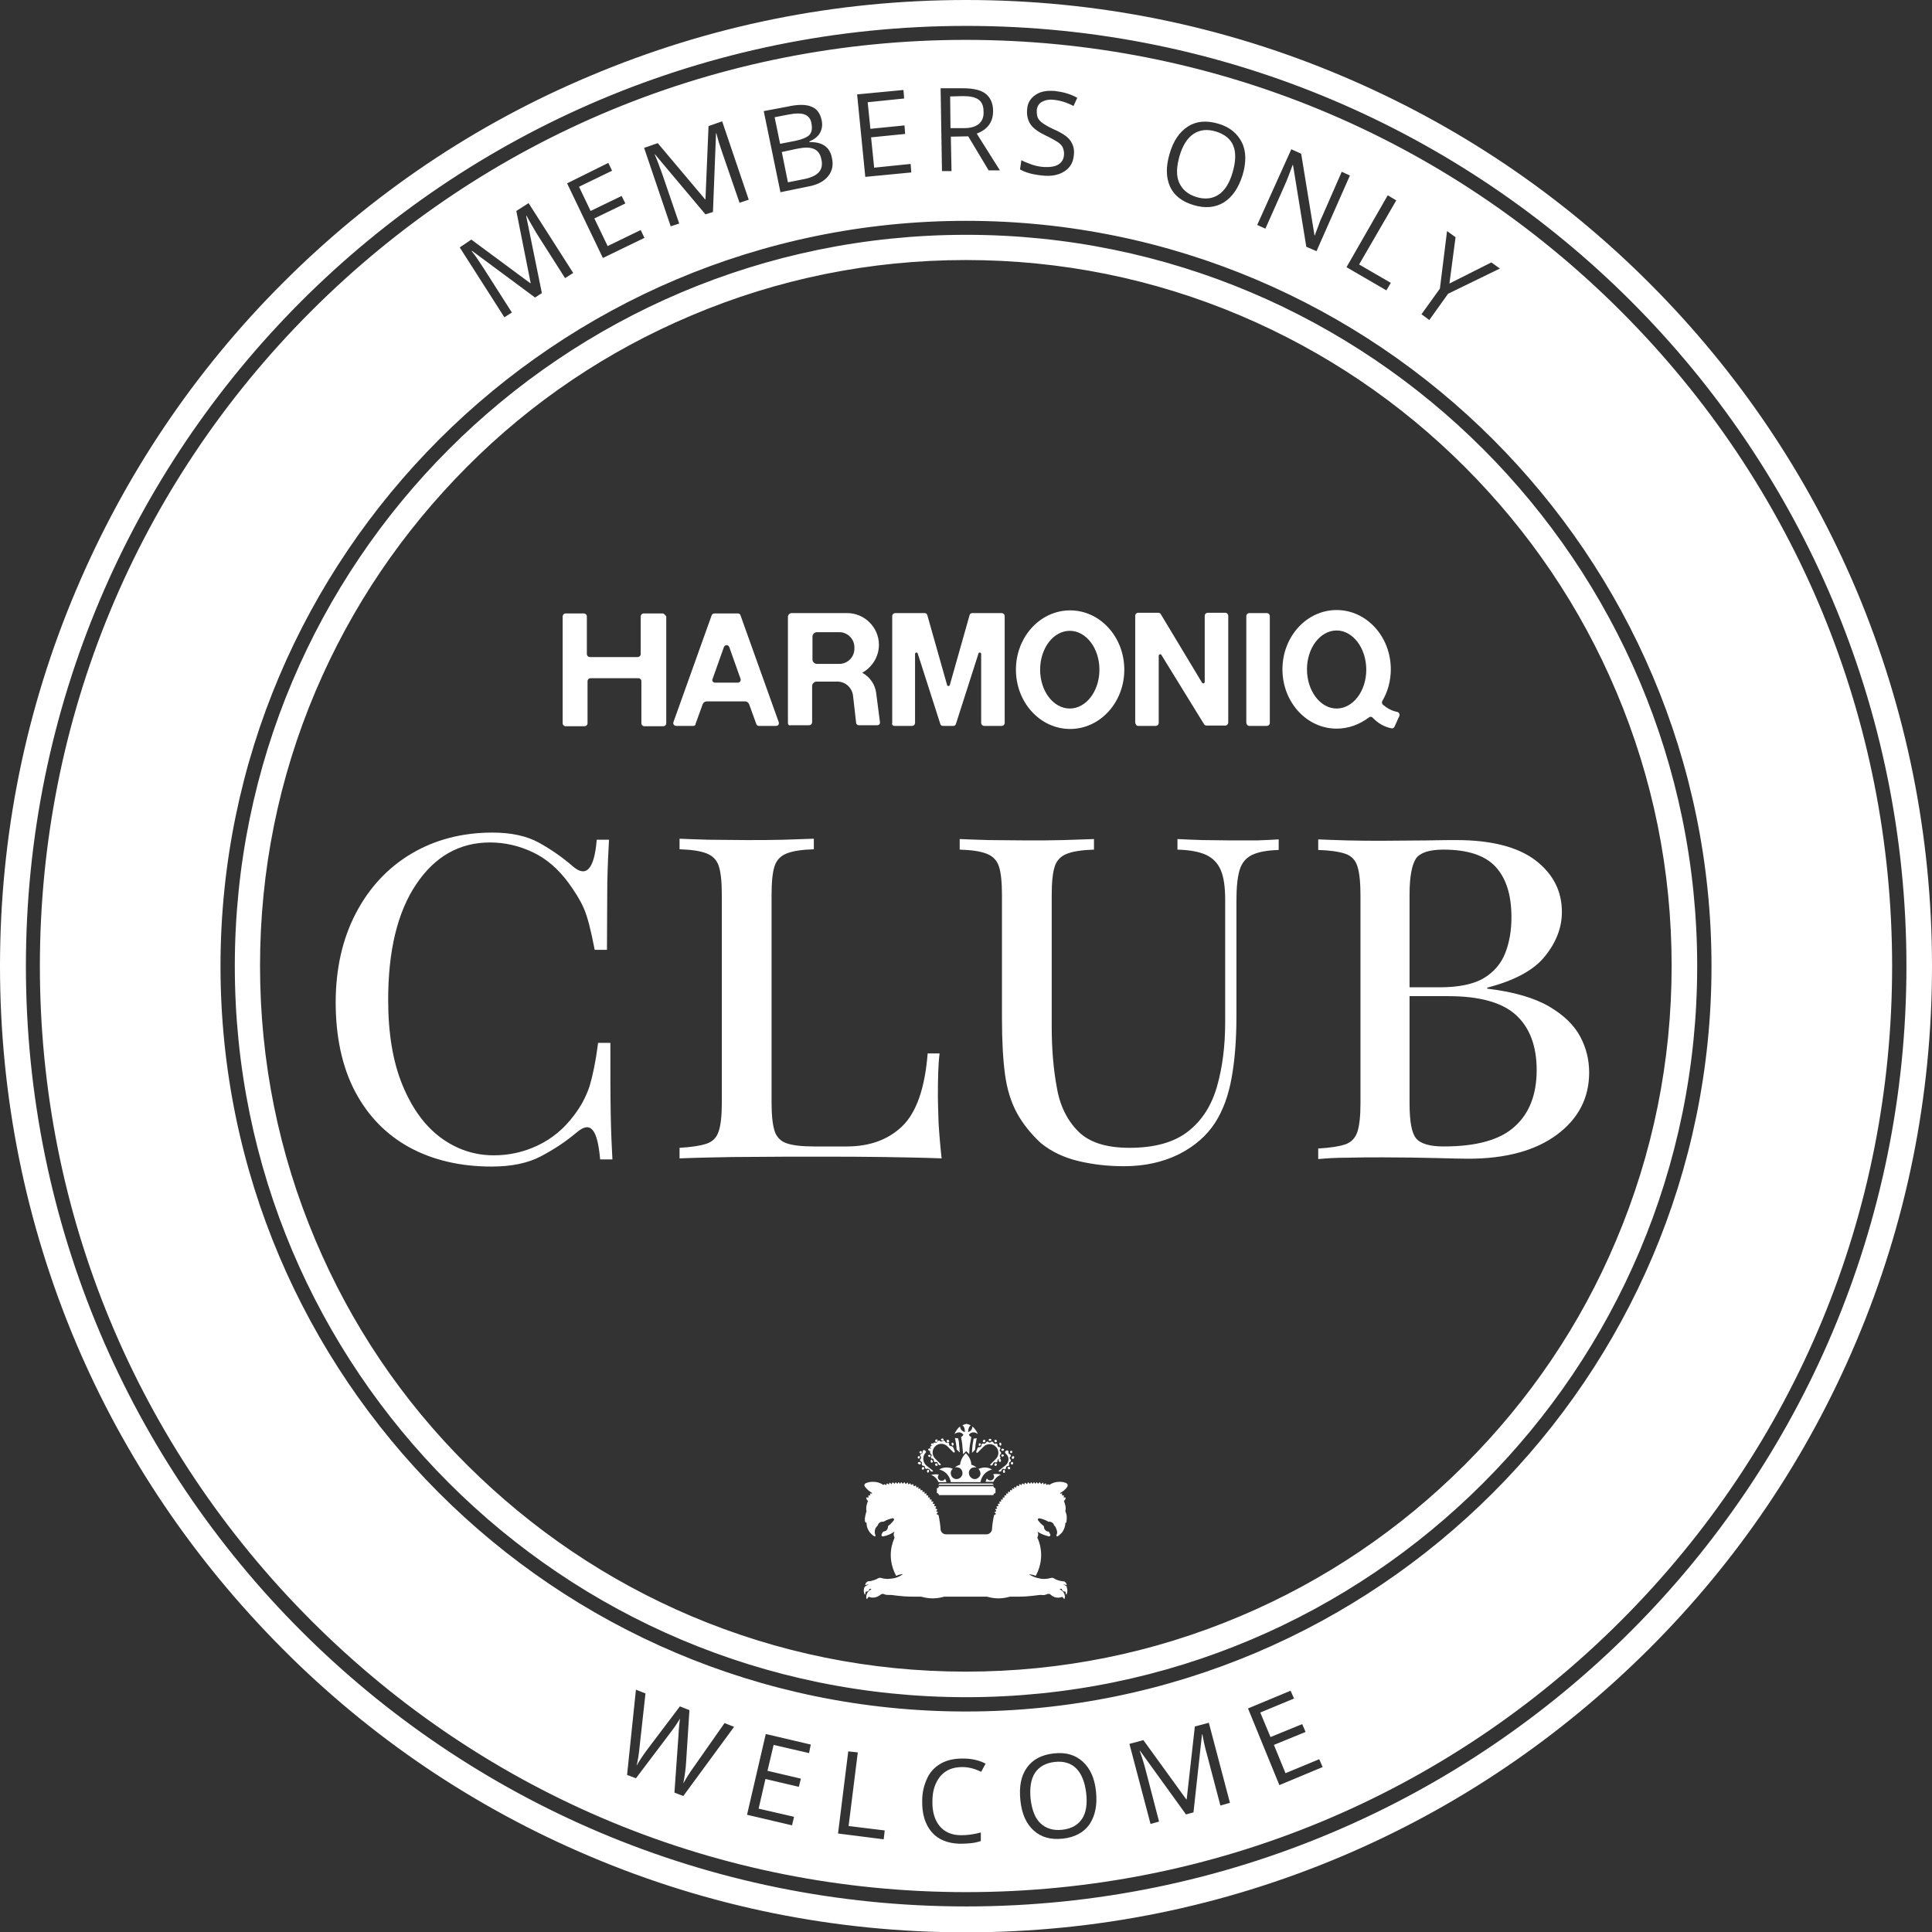 <?xml version="1.0" encoding="utf-8"?>
<!-- Generator: Adobe Illustrator 27.3.1, SVG Export Plug-In . SVG Version: 6.00 Build 0)  -->
<svg version="1.1" id="Layer_1" xmlns="http://www.w3.org/2000/svg" xmlns:xlink="http://www.w3.org/1999/xlink" x="0px" y="0px"
	 viewBox="0 0 566.9 566.9" style="enable-background:new 0 0 566.9 566.9;" xml:space="preserve">
<rect x="0" y="0" width="566.9" height="566.9" fill="#333333" stroke="none"/>
<style type="text/css">
	.st0{fill:#FFFFFF;}
</style>
<path class="st0" d="M233.5,41.3l-4.6,0.9l-1.6-7.8l4.1-0.8c2.1-0.4,3.7-0.4,4.7,0c1.1,0.4,1.8,1.3,2,2.6c0.3,1.5,0.1,2.6-0.6,3.4
	C236.8,40.3,235.4,40.9,233.5,41.3L233.5,41.3z M315.8,518.9c-1.5-1.5-3.6-2.2-6.3-1.9c-2.7,0.3-4.6,1.4-5.8,3.2
	c-1.2,1.8-1.6,4.4-1.3,7.6c0.4,3.3,1.3,5.7,2.9,7.2s3.7,2.2,6.4,1.9c2.7-0.3,4.6-1.4,5.8-3.2s1.6-4.4,1.2-7.7
	C318.3,522.8,317.3,520.4,315.8,518.9L315.8,518.9z M351,57.8c2.6,0.8,4.8,0.5,6.6-0.7c1.8-1.2,3.2-3.4,4.1-6.6
	c0.9-3.1,1-5.7,0.2-7.7s-2.5-3.4-5.1-4.2c-2.6-0.8-4.8-0.5-6.6,0.7s-3.2,3.4-4.1,6.5c-0.9,3.2-1,5.8-0.1,7.8S348.5,57,351,57.8
	L351,57.8z M282.9,37.6c2,0,3.5-0.5,4.4-1.3c0.9-0.8,1.4-2,1.3-3.6c0-1.6-0.5-2.8-1.5-3.5c-1-0.7-2.5-1-4.6-1l-3.7,0.1l0.1,9.3
	L282.9,37.6L282.9,37.6z M555.2,283.5c0,72.6-28.3,140.8-79.6,192.1S356,555.2,283.5,555.2s-140.8-28.3-192.1-79.6
	S11.7,356,11.7,283.5S40,142.6,91.3,91.3s119.6-79.6,192.1-79.6S424.3,40,475.6,91.3S555.2,210.9,555.2,283.5L555.2,283.5z
	 M417.1,92.2l2.3,1.7l5.5-7.7l15.2-7.4l-2.5-1.8l-12.3,6.2l1.8-13.6l-2.5-1.8l-2.1,16.9L417.1,92.2L417.1,92.2z M407.2,57.3
	l-12.1,21.1l11.7,6.8l1.3-2.2l-9.3-5.4l10.9-18.8L407.2,57.3L407.2,57.3z M368.9,66l2.4,1.1l5.6-12.6c0.8-1.8,1.6-3.9,2.4-6.1l0.1,0
	l3.9,24l3,1.3l9.8-22.2l-2.4-1.1l-5.6,12.8c-0.3,0.6-0.8,1.7-1.3,3.2c-0.6,1.5-0.9,2.4-1,2.7l-0.1-0.1l-3.9-23.9l-2.9-1.3L368.9,66
	L368.9,66z M343.3,54.7c1.2,2.7,3.6,4.5,7,5.5c3.4,1,6.3,0.7,8.8-0.8c2.5-1.6,4.3-4.2,5.5-8c1.1-3.7,1.1-7-0.2-9.6s-3.5-4.5-6.9-5.5
	c-3.4-1-6.4-0.8-8.9,0.8s-4.3,4.2-5.4,8C342.1,48.8,342.1,52,343.3,54.7z M299.3,49.7c1.5,0.9,3.6,1.5,6.5,1.8
	c2.6,0.3,4.8-0.1,6.5-1.2s2.6-2.6,2.8-4.8c0.2-1.7-0.2-3-1-4.2s-2.5-2.3-5-3.4c-1.5-0.7-2.5-1.3-3.2-1.8s-1.2-1.1-1.4-1.6
	s-0.3-1.3-0.3-2.1c0.1-1.1,0.6-2,1.5-2.5s2.1-0.8,3.6-0.6c1.9,0.2,3.8,0.8,5.7,1.8l1.1-2.4c-1.9-1.1-4.1-1.7-6.5-2
	c-2.3-0.2-4.2,0.1-5.7,1.1c-1.5,1-2.4,2.4-2.5,4.2c-0.2,1.8,0.2,3.3,1,4.5s2.4,2.3,4.5,3.3c1.5,0.7,2.7,1.4,3.5,1.9
	c0.7,0.5,1.3,1.1,1.5,1.7s0.4,1.3,0.3,2.1c-0.1,1.3-0.7,2.2-1.7,2.8s-2.5,0.8-4.3,0.7c-1.1-0.1-2.3-0.3-3.4-0.7s-2.2-0.8-3.1-1.3
	L299.3,49.7L299.3,49.7z M276,25.9l0.4,24.3l2.8,0l-0.2-10.1l5.1-0.1l6,10l3.3,0l-6.8-10.8c3.2-1.2,4.8-3.4,4.8-6.6
	c0-2.3-0.8-4-2.2-5.1s-3.7-1.6-6.6-1.6L276,25.9L276,25.9z M251.5,27.7l2.4,24.2l13.5-1.3l-0.2-2.5l-10.7,1.1l-0.9-8.9l10-1
	l-0.2-2.5l-10,1l-0.8-7.8l10.7-1.1l-0.2-2.5L251.5,27.7L251.5,27.7z M224.1,32.6l4.9,23.8l8.3-1.7c2.6-0.5,4.5-1.5,5.7-3
	c1.2-1.5,1.6-3.3,1.1-5.4c-0.6-3.2-2.9-4.7-6.6-4.6l0-0.2c1.4-0.6,2.5-1.4,3.1-2.5s0.8-2.3,0.5-3.7c-0.4-2-1.4-3.4-3-4
	c-1.6-0.7-4-0.7-7.1,0L224.1,32.6L224.1,32.6z M189,43.4l7.8,23l2.5-0.8l-5-14.6c-0.8-2.2-1.5-4.1-2.2-5.7l0.1,0L207,62.9l2.2-0.7
	l0.9-23.1l0.1,0c0.5,2,1.1,3.9,1.7,5.6l5.1,14.8l2.7-0.9l-7.8-23l-4,1.4l-0.9,21.5l-0.1,0L193,42L189,43.4z M166.4,53.8l10.5,21.9
	l12.2-5.9l-1.1-2.3l-9.7,4.7l-3.9-8.1l9.1-4.4l-1.1-2.2l-9.1,4.4l-3.4-7.1l9.7-4.7l-1.1-2.3L166.4,53.8L166.4,53.8z M134.9,72.6
	L148,93.1l2.2-1.4l-8.3-13c-1.3-2-2.4-3.7-3.5-5l0.1-0.1L157,87.3L159,86l-4.6-22.6l0.1-0.1c1,1.9,2,3.5,2.9,5.1l8.4,13.2l2.4-1.5
	l-13.1-20.5l-3.6,2.3l4.2,21.1l-0.1,0.1l-17.3-12.8L134.9,72.6L134.9,72.6z M215.4,506.7l-2.8-1.1l-8.9,12.7c-1.4,1.9-2.4,3.6-3.2,5
	c0.4-2.2,0.7-4.1,0.8-5.9l1-15.6l-2.8-1.1l-9.3,12.3c-1.2,1.6-2.4,3.3-3.4,5.1c0.4-1.7,0.7-3.6,0.9-5.8l1.7-15.4l-2.8-1.1l-2.6,25
	l2.6,1l10.2-13.5c1.1-1.4,2-2.8,2.8-4.1c-0.1,0.2-0.2,0.9-0.3,2s-0.2,2.1-0.2,2.8l-1.2,17l2.6,1L215.4,506.7L215.4,506.7z
	 M237.9,511.9l-13.2-3.1l-5.5,23.7l13.2,3.1l0.6-2.5l-10.4-2.4l2-8.7l9.8,2.3l0.6-2.4l-9.8-2.3l1.8-7.6l10.4,2.4L237.9,511.9
	L237.9,511.9z M259.6,537.1l-10.6-1.3l2.7-21.6l-2.8-0.3l-3,24.1l13.4,1.7L259.6,537.1L259.6,537.1z M289.2,517.5
	c-1.9-1-4.1-1.5-6.7-1.5c-2.4,0-4.5,0.4-6.3,1.4s-3.2,2.4-4.1,4.3s-1.5,4.1-1.5,6.6c-0.1,4,0.9,7.1,2.8,9.3s4.7,3.3,8.2,3.4
	c2.5,0,4.6-0.2,6.2-0.8l0-2.5c-2.2,0.6-4.1,0.8-5.8,0.8c-2.8,0-4.9-1-6.3-2.7s-2.2-4.2-2.1-7.4c0-3.1,0.9-5.5,2.4-7.3
	c1.6-1.8,3.7-2.6,6.4-2.6c1.8,0,3.7,0.5,5.5,1.4L289.2,517.5L289.2,517.5z M321.6,525.7c-0.4-3.9-1.7-6.8-3.9-8.8
	c-2.2-2-5-2.8-8.5-2.4c-3.6,0.4-6.2,1.8-7.9,4.2c-1.7,2.4-2.3,5.5-1.9,9.5c0.4,4,1.7,6.9,3.9,8.9s5,2.8,8.6,2.4
	c3.5-0.4,6.1-1.8,7.8-4.2C321.4,532.7,322,529.6,321.6,525.7L321.6,525.7z M360.9,529l-6.2-23.5l-4.1,1.1l-2.4,21.4l-0.1,0
	l-12.6-17.4l-4.1,1.1l6.2,23.5l2.5-0.7l-3.9-15c-0.6-2.3-1.2-4.2-1.8-5.8l0.1,0l13.5,18.7l2.2-0.6l2.5-22.9l0.1,0
	c0.4,2.1,0.8,4,1.3,5.7l4,15.2L360.9,529L360.9,529z M388.1,518.5l-1-2.3l-9.9,4.1l-3.4-8.3l9.3-3.8l-1-2.3l-9.3,3.8l-3-7.2l9.9-4.1
	l-1-2.3l-12.5,5.2l9.2,22.5L388.1,518.5L388.1,518.5z M502.2,283.5c0-120.6-98.1-218.7-218.7-218.7S64.7,162.9,64.7,283.5
	s98.1,218.7,218.7,218.7S502.2,404.1,502.2,283.5L502.2,283.5z M566.9,283.5c0,38.3-7.5,75.4-22.3,110.3
	c-14.3,33.8-34.7,64.1-60.8,90.1s-56.3,46.5-90.1,60.8c-35,14.8-72.1,22.3-110.3,22.3s-75.4-7.5-110.3-22.3
	c-33.8-14.3-64.1-34.7-90.1-60.8s-46.5-56.3-60.8-90.1C7.5,358.9,0,321.7,0,283.5s7.5-75.4,22.3-110.3C36.6,139.4,57,109,83,83
	s56.3-46.5,90.1-60.7C208.1,7.5,245.2,0,283.5,0s75.4,7.5,110.3,22.3C427.6,36.6,457.9,57,483.9,83s46.5,56.3,60.8,90.1
	C559.4,208.1,566.9,245.2,566.9,283.5L566.9,283.5z M559.4,283.5c0-152.4-123.5-275.9-275.9-275.9S7.6,131.1,7.6,283.5
	s123.5,275.9,275.9,275.9S559.4,435.8,559.4,283.5L559.4,283.5z M234.1,43.6l-4.7,1l1.8,8.9l5-1c1.9-0.4,3.3-1.1,4.1-2
	s1.1-2.2,0.7-3.8c-0.3-1.5-1-2.5-2.2-3S236.2,43.2,234.1,43.6L234.1,43.6z M498,283.5C498,402,402,498,283.5,498
	S68.9,402,68.9,283.5S165,68.9,283.5,68.9S498,165,498,283.5z M474.2,364c10.8-25.5,16.3-52.6,16.3-80.6s-5.5-55.1-16.3-80.6
	c-10.4-24.6-25.4-46.8-44.4-65.8s-41.1-33.9-65.8-44.4c-25.5-10.8-52.6-16.3-80.6-16.3s-55.1,5.5-80.6,16.3
	c-24.6,10.4-46.8,25.3-65.8,44.4s-33.9,41.1-44.4,65.8c-10.8,25.5-16.3,52.6-16.3,80.6s5.5,55.1,16.3,80.6
	c10.4,24.6,25.3,46.8,44.4,65.8s41.1,33.9,65.8,44.4c25.5,10.8,52.6,16.3,80.6,16.3s55.1-5.5,80.6-16.3
	c24.6-10.4,46.8-25.4,65.8-44.4S463.8,388.7,474.2,364L474.2,364z M286.9,424.8l-0.4,1c-0.1,0.2,0,0.4,0.1,0.5c0,0,0.1,0,0.2,0
	l1.8-1.8c1-1,2.6-1,3.6,0s1,2.6,0,3.6l-1.6,1.6c-0.1,0.1,0,0.3,0.1,0.3h0.2c0.2,0,0.3-0.1,0.4-0.3l0.2-0.4c0.1-0.2,0.3-0.3,0.5-0.2
	l0.1,0c0.3,0.1,0.6-0.1,0.6-0.4v-0.1c0-0.2,0.1-0.4,0.4-0.5l0.1,0c0.3,0,0.5-0.4,0.3-0.6l-0.1-0.1c-0.1-0.2,0-0.4,0.1-0.6l0.1-0.1
	c0.2-0.2,0.2-0.5,0-0.7l-0.1-0.1c-0.2-0.1-0.2-0.4-0.1-0.6l0.1-0.1c0.1-0.3,0-0.6-0.3-0.6l-0.1,0c-0.2,0-0.4-0.2-0.4-0.5v-0.1
	c0-0.3-0.3-0.5-0.5-0.4l-0.1,0c-0.2,0.1-0.4,0-0.5-0.2l-0.1-0.1c-0.1-0.3-0.5-0.4-0.7-0.2l-0.1,0.1c-0.2,0.1-0.4,0.1-0.6,0l-0.1-0.1
	c-0.2-0.2-0.6-0.1-0.7,0.2l-0.1,0.1c-0.1,0.2-0.3,0.3-0.5,0.2l-0.1,0c-0.3-0.1-0.6,0.1-0.6,0.4v0.1c0,0.2-0.1,0.4-0.4,0.5l-0.5,0.1
	C287.1,424.6,286.9,424.7,286.9,424.8L286.9,424.8z M281.7,418.6c-0.2,0.1-0.4,0.3-0.5,0.4c-0.2,0.2-0.4,0.5-0.6,0.8
	c-0.2,0.3-0.4,0.6-0.5,1c0.2-0.2,0.4-0.3,0.7-0.4c0.2-0.1,0.4-0.1,0.5-0.1c0.1,0,0.2,0,0.3,0c0.5,0.1,0.8,0.3,1.1,0.7
	c-0.2,0.3-0.4,0.5-0.7,0.7c0.1,0.6,0.2,1.1,0.3,1.7c0.1,0.8,0.2,2.5,0.3,3.3c0.3-0.3,0.6-0.6,0.9-0.9c0.3,0.3,0.6,0.6,0.9,0.9
	c0-0.8,0.1-2.5,0.3-3.3c0.1-0.6,0.2-1.1,0.3-1.7c-0.3-0.2-0.6-0.4-0.7-0.7c0.3-0.4,0.6-0.6,1.1-0.7c0.1,0,0.2,0,0.3,0
	c0.2,0,0.4,0,0.5,0.1c0.3,0.1,0.5,0.2,0.7,0.4c-0.1-0.4-0.3-0.7-0.5-1c-0.2-0.3-0.4-0.5-0.6-0.8c-0.2-0.2-0.3-0.3-0.5-0.4
	c0,0.8-0.5,1.4-1.2,1.6c0-0.1,0-0.2,0-0.4c0-0.6,0.3-1.2,0.7-1.6c-0.4-0.2-0.8-0.3-1.2-0.4c-0.4,0.1-0.8,0.2-1.2,0.4
	c0.5,0.4,0.7,1,0.7,1.6c0,0.1,0,0.2,0,0.4C282.3,420,281.8,419.4,281.7,418.6L281.7,418.6z M287.4,424.2c0.1,0,0.1,0,0.2,0l0.2-0.2
	c0-0.1,0-0.1,0-0.2l-0.1-0.2c0-0.1-0.1-0.1-0.2-0.1l-0.2,0.1c-0.1,0-0.1,0.1-0.1,0.2v0.3c0,0.1,0,0.1,0.1,0.2L287.4,424.2
	L287.4,424.2z M293.5,424.2l0.2-0.1c0.1,0,0.1-0.1,0.1-0.2v-0.3c0-0.1-0.1-0.1-0.1-0.2l-0.2-0.1c-0.1,0-0.1,0-0.2,0.1l-0.1,0.2
	c0,0.1,0,0.1,0,0.2l0.2,0.2C293.3,424.2,293.4,424.2,293.5,424.2L293.5,424.2z M292.1,423.2c0.1,0,0.1,0,0.2,0l0.2-0.2
	c0,0,0.1-0.1,0-0.2l-0.1-0.2c0-0.1-0.1-0.1-0.2-0.1l-0.3,0c-0.1,0-0.1,0.1-0.1,0.1l0,0.3c0,0.1,0,0.1,0.1,0.2L292.1,423.2
	L292.1,423.2z M272.4,427.3l0.2,0.2c0.1,0,0.1,0.1,0.2,0l0.2-0.1c0.1,0,0.1-0.1,0.1-0.2l-0.1-0.2c0-0.1-0.1-0.1-0.1-0.1l-0.3,0
	c-0.1,0-0.1,0-0.2,0.1l-0.1,0.2C272.3,427.2,272.3,427.3,272.4,427.3L272.4,427.3z M290.3,422.8h0.3c0.1,0,0.1,0,0.2-0.1l0.1-0.2
	c0-0.1,0-0.1-0.1-0.2l-0.2-0.1c-0.1,0-0.1,0-0.2,0l-0.2,0.1c-0.1,0-0.1,0.1-0.1,0.2l0.1,0.2C290.2,422.7,290.2,422.8,290.3,422.8z
	 M288.8,423.2l0.2-0.1c0.1,0,0.1-0.1,0.1-0.2l0-0.3c0-0.1-0.1-0.1-0.1-0.1l-0.3,0c-0.1,0-0.1,0-0.2,0.1l-0.1,0.2c0,0.1,0,0.1,0,0.2
	l0.2,0.2C288.7,423.2,288.7,423.2,288.8,423.2L288.8,423.2z M293.7,432.7c-0.4-0.1-0.8-0.2-1.2-0.2c-0.4,0-0.8,0-1.1,0.1
	c0.2,0.2,0.3,0.4,0.3,0.7c0,0.6-0.5,1.1-1.1,1.1c-0.4,0-0.8-0.2-1-0.6c-0.2,0.3-0.3,0.7-0.4,1h2.3
	C291.9,433.9,292.7,433.1,293.7,432.7L293.7,432.7z M293.4,429l0.2-0.1c0.1,0,0.1-0.1,0.1-0.2v-0.3c0-0.1,0-0.1-0.1-0.2l-0.2-0.1
	c-0.1,0-0.1,0-0.2,0l-0.2,0.2c0,0.1,0,0.1,0,0.2l0.1,0.2C293.3,429,293.4,429.1,293.4,429L293.4,429z M294.3,425.1
	c-0.1,0-0.1-0.1-0.2,0l-0.2,0.1c-0.1,0-0.1,0.1-0.1,0.2l0.1,0.2c0,0.1,0.1,0.1,0.1,0.1l0.3,0c0.1,0,0.1,0,0.2-0.1l0.1-0.2
	c0-0.1,0-0.1,0-0.2L294.3,425.1L294.3,425.1z M294.5,426.9c0-0.1-0.1-0.1-0.2-0.1l-0.3,0c-0.1,0-0.1,0.1-0.1,0.1l-0.1,0.2
	c0,0.1,0,0.1,0.1,0.2l0.2,0.1c0.1,0,0.1,0,0.2,0l0.2-0.2c0.1,0,0.1-0.1,0-0.2L294.5,426.9L294.5,426.9z M313,465.5
	c-0.4-0.3-0.7-0.5-1.1-0.6c0.4,0,0.7,0.1,1,0.2c0.1,0,0.1,0,0.1-0.1c-0.1-0.4-0.3-0.7-0.6-0.9c-0.1-0.1-0.2-0.1-0.4-0.1
	c-0.2,0-0.5-0.1-0.7-0.1c-0.7-0.1-1.5-0.4-2.1-0.8c-0.2-0.1-0.5-0.2-0.8-0.1c-0.7,0.2-1.4,0.3-2.1,0.3c-0.3,0-0.7,0-1-0.1
	c-1.3-0.2-2.4-0.6-3.4-1.3l0,0c0.7,0.1,1.4,0.2,2,0.5c1-1.8,1.6-3.9,1.6-6.1c0-1.8-0.4-3.6-1.1-5.1c0,0,0-0.1,0-0.1
	c0.2-0.4,0.3-0.8,0.2-1.2c0-0.2-0.1-0.3-0.2-0.5c1,0.7,2.1,1.1,3.3,1.4c0.3,0.1,0.6-0.2,0.5-0.5c-0.1-0.3-0.3-0.6-0.5-0.9
	c0,0,0,0-0.1,0c-0.5,0-0.8-0.3-1.1-0.7c-0.1-0.2-0.2-0.5-0.2-0.8c0,0,0-0.1,0-0.1c-0.2-0.1-0.4-0.3-0.5-0.4
	c-0.5-0.4-0.9-0.9-1.2-1.3c-0.2-0.3,0-0.6,0.4-0.6c0.9,0.2,1.8,0.5,2.6,1c0,0,0,0,0.1,0c0,0,0.1,0,0.2,0c0.7,0,1.3,0.5,1.4,1.1
	c0,0,0,0,0,0c0,0,0.1,0.1,0.1,0.1c0.1,0.1,0.1,0.1,0.2,0.2c0.3,0.5,0.5,1,0.6,1.6c0,0,0,0,0,0c0,0.4-0.1,0.7-0.2,1
	c-0.1,0.2,0.1,0.4,0.3,0.3c0.4-0.2,0.7-0.5,1-0.8c0.1-0.1,0.2-0.2,0.3-0.3c0.6-0.8,1-1.8,1-2.8c0,0,0-0.1,0.1-0.1
	c0.1,0,0.2,0,0.2-0.1c0,0,0,0,0-0.1c0-0.3,0.1-0.5,0.1-0.8c0-0.1,0-0.2,0-0.4c0-0.2,0-0.3,0-0.5c0-0.3-0.1-0.6-0.2-0.9
	c-0.1-0.2-0.1-0.4-0.2-0.6c0,0,0,0,0,0c0-0.2,0.1-0.5,0.1-0.7c0-0.8-0.2-1.5-0.5-2.2c0,0,0-0.1,0-0.1c0.3-0.2,0.5-0.6,0.5-1
	c0,0,0,0,0,0h0l-0.5,0c-0.1,0-0.1-0.1-0.1-0.1l0.1-0.4c0-0.1,0-0.1-0.1-0.1l-0.4,0c-0.1,0-0.1,0-0.1-0.1l0.1-0.4
	c0-0.1,0-0.1-0.1-0.1l-0.5,0.1l0,0l0-0.2c0,0,0-0.1,0.1-0.1c0.8-0.4,1.5-1,2-1.8c0.2-0.4,0.1-0.8-0.3-1c-0.6-0.3-1.3-0.4-2-0.4
	c-1.1,0-2.1,0.3-3,0.9c-0.1,0-0.1,0-0.2-0.1s-0.1-0.1-0.2-0.1l-0.3,0.2c-0.1,0-0.1,0-0.2,0l-0.1-0.4c0-0.1-0.1-0.1-0.2,0l-0.3,0.2
	c0,0-0.1,0-0.2,0l-0.1-0.4c0-0.1-0.1-0.1-0.2,0l-0.3,0.3c0,0-0.1,0-0.2,0l-0.2-0.4c0-0.1-0.1-0.1-0.2,0l-0.3,0.3c0,0-0.1,0-0.2,0
	l-0.2-0.3c0-0.1-0.1-0.1-0.2,0l-0.2,0.3c0,0.1-0.1,0-0.2,0l-0.2-0.3c0-0.1-0.1-0.1-0.2,0l-0.2,0.3c0,0.1-0.1,0.1-0.2,0l-0.2-0.3
	c0-0.1-0.1,0-0.2,0l-0.2,0.3c0,0.1-0.1,0.1-0.2,0l-0.3-0.3c0,0-0.1,0-0.2,0l-0.2,0.4c0,0.1-0.1,0.1-0.2,0l-0.3-0.3c0,0-0.1,0-0.2,0
	l-0.1,0.4c0,0.1-0.1,0.1-0.2,0l-0.3-0.2c-0.1,0-0.1,0-0.2,0l-0.1,0.4c0,0.1-0.1,0.1-0.2,0l-0.3-0.2c-0.1,0-0.1,0-0.2,0.1l-0.1,0.4
	c0,0.1-0.1,0.1-0.2,0.1l-0.3-0.2c-0.1,0-0.1,0-0.2,0.1l-0.1,0.4c0,0.1-0.1,0.1-0.1,0.1l-0.4-0.2c-0.1,0-0.1,0-0.1,0.1l0,0.4
	c0,0.1-0.1,0.1-0.1,0.1l-0.4-0.2c-0.1,0-0.1,0-0.1,0.1l0,0.4c0,0.1-0.1,0.1-0.1,0.1l-0.4-0.1c-0.1,0-0.1,0-0.1,0.1v0.4
	c0,0.1-0.1,0.1-0.1,0.1l-0.4-0.1c-0.1,0-0.1,0-0.1,0.1l0,0.4c0,0.1-0.1,0.1-0.1,0.1l-0.4-0.1c-0.1,0-0.1,0-0.1,0.1l0.1,0.4
	c0,0.1,0,0.1-0.1,0.1l-0.4,0c-0.1,0-0.1,0.1-0.1,0.1l0.1,0.4c0,0.1,0,0.1-0.1,0.1l-0.4,0c-0.1,0-0.1,0.1-0.1,0.1l0.1,0.4
	c0,0.1,0,0.1-0.1,0.1h-0.4c-0.1,0-0.1,0.1-0.1,0.1l0.1,0.4c0,0.1,0,0.1-0.1,0.1c-0.1,0-0.3,0-0.4,0c-0.1,0-0.1,0.1-0.1,0.1l0.2,0.4
	c0,0.1,0,0.1-0.1,0.1c-0.1,0-0.3,0-0.4,0.1c-0.1,0-0.1,0.1-0.1,0.1l0.2,0.4c0,0.1,0,0.1-0.1,0.1c-0.1,0-0.3,0.1-0.4,0.1
	c-0.1,0-0.1,0.1-0.1,0.2l0.2,0.3c0,0.1,0,0.1-0.1,0.2c-0.1,0-0.3,0.1-0.4,0.1c-0.1,0-0.1,0.1,0,0.2c0.1,0.1,0.2,0.2,0.2,0.3
	c0,0.1,0,0.1,0,0.2c-0.2,0.1-0.5,0.2-0.5,0.2c0,0.1,0.1,0.1,0.2,0.2c0.1,0.1,0.1,0.1,0.2,0.2c0,0,0,0.1,0,0.2l-0.4,0.2
	c0,0,0,0-0.1,0.1c-0.3,1.3-0.5,2.6-0.6,4c0,0.9-0.8,1.6-1.6,1.6h-11.9c-0.9,0-1.6-0.7-1.6-1.6c-0.1-1.3-0.3-2.7-0.6-4
	c0,0,0-0.1-0.1-0.1l-0.4-0.2c-0.1,0-0.1-0.1,0-0.2c0-0.1,0.1-0.1,0.2-0.2c0.1-0.1,0.1-0.2,0.2-0.2c-0.1,0-0.3-0.1-0.5-0.2
	c-0.1,0-0.1-0.1,0-0.2c0.1-0.1,0.2-0.2,0.2-0.3c0-0.1,0-0.1,0-0.2c-0.1,0-0.3-0.1-0.4-0.1c-0.1,0-0.1-0.1-0.1-0.2l0.2-0.3
	c0-0.1,0-0.1-0.1-0.2c-0.1,0-0.3-0.1-0.4-0.1c-0.1,0-0.1-0.1-0.1-0.1l0.2-0.4c0-0.1,0-0.1-0.1-0.1c-0.1,0-0.3,0-0.4-0.1
	c-0.1,0-0.1-0.1-0.1-0.1l0.2-0.4c0-0.1,0-0.1-0.1-0.1c-0.1,0-0.3,0-0.4,0c-0.1,0-0.1-0.1-0.1-0.1l0.1-0.4c0-0.1,0-0.1-0.1-0.1h-0.4
	c-0.1,0-0.1-0.1-0.1-0.1l0.1-0.4c0-0.1,0-0.1-0.1-0.1l-0.4,0c-0.1,0-0.1-0.1-0.1-0.1l0.1-0.4c0-0.1,0-0.1-0.1-0.1l-0.4,0
	c-0.1,0-0.1,0-0.1-0.1l0.1-0.4c0-0.1,0-0.1-0.1-0.1l-0.4,0.1c-0.1,0-0.1,0-0.1-0.1l0-0.4c0-0.1-0.1-0.1-0.1-0.1l-0.4,0.1
	c-0.1,0-0.1,0-0.1-0.1v-0.4c0-0.1-0.1-0.1-0.1-0.1l-0.4,0.1c-0.1,0-0.1,0-0.1-0.1l0-0.4c0-0.1-0.1-0.1-0.1-0.1l-0.4,0.2
	c-0.1,0-0.1,0-0.1-0.1l0-0.4c0-0.1-0.1-0.1-0.1-0.1l-0.4,0.2c-0.1,0-0.1,0-0.1-0.1l-0.1-0.4c0-0.1-0.1-0.1-0.2-0.1l-0.3,0.2
	c-0.1,0-0.1,0-0.2-0.1l-0.1-0.4c0-0.1-0.1-0.1-0.2-0.1l-0.3,0.2c-0.1,0-0.1,0-0.2,0l-0.1-0.4c0-0.1-0.1-0.1-0.2,0l-0.3,0.2
	c0,0-0.1,0-0.2,0l-0.1-0.4c0-0.1-0.1-0.1-0.2,0l-0.3,0.3c0,0-0.1,0-0.2,0l-0.2-0.4c0-0.1-0.1-0.1-0.2,0l-0.3,0.3c0,0-0.1,0-0.2,0
	l-0.2-0.3c0-0.1-0.1-0.1-0.2,0l-0.2,0.3c0,0.1-0.1,0-0.2,0l-0.2-0.3c0-0.1-0.1-0.1-0.2,0l-0.2,0.3c0,0.1-0.1,0.1-0.2,0l-0.2-0.3
	c0-0.1-0.1,0-0.2,0l-0.2,0.3c0,0.1-0.1,0.1-0.2,0l-0.3-0.3c0,0-0.1,0-0.2,0l-0.2,0.4c0,0.1-0.1,0.1-0.2,0l-0.3-0.3c0,0-0.1,0-0.2,0
	l-0.1,0.4c0,0.1-0.1,0.1-0.2,0l-0.3-0.2c-0.1,0-0.1,0-0.2,0l-0.1,0.4c0,0.1-0.1,0.1-0.2,0l-0.3-0.2c-0.1,0-0.1,0-0.2,0.1
	c0,0.1-0.1,0.1-0.2,0.1c-0.9-0.6-1.9-0.9-3-0.9c-0.7,0-1.4,0.1-2.1,0.4c-0.4,0.2-0.6,0.6-0.3,1c0.5,0.7,1.2,1.3,2,1.8
	c0,0,0,0,0.1,0.1l0,0.2l0,0l-0.5-0.1c-0.1,0-0.1,0-0.1,0.1l0.1,0.4c0,0.1-0.1,0.1-0.1,0.1l-0.4,0c-0.1,0-0.1,0.1-0.1,0.1l0.1,0.4
	c0,0.1,0,0.1-0.1,0.1l-0.6,0h0c0,0,0,0,0,0c0,0.4,0.2,0.8,0.5,1c0,0,0.1,0.1,0,0.1c-0.3,0.7-0.5,1.4-0.5,2.2c0,0.2,0,0.5,0.1,0.7
	c0,0,0,0,0,0c-0.1,0.2-0.1,0.4-0.2,0.6c-0.1,0.3-0.1,0.6-0.2,0.9c0,0.2,0,0.3-0.1,0.5c0,0.1,0,0.2,0,0.4c0,0.3,0,0.5,0.1,0.8
	c0,0,0,0.1,0.1,0.1c0.1,0,0.1,0.1,0.2,0.1c0.1,0,0.1,0,0.1,0.1c0,1.1,0.4,2,1,2.8c0.1,0.1,0.2,0.2,0.3,0.3c0.3,0.3,0.6,0.6,1,0.8
	c0.2,0.1,0.4-0.1,0.3-0.3c-0.1-0.3-0.2-0.6-0.2-1c0,0,0,0,0,0c0-0.6,0.2-1.2,0.6-1.6c0.1-0.1,0.1-0.1,0.2-0.2c0,0,0.1-0.1,0.1-0.1
	c0,0,0,0,0,0c0.1-0.6,0.7-1.1,1.4-1.1c0,0,0.1,0,0.2,0c0,0,0,0,0.1,0c0.8-0.5,1.7-0.8,2.6-1c0.3-0.1,0.6,0.3,0.4,0.6
	c-0.4,0.5-0.8,0.9-1.2,1.3c-0.2,0.1-0.4,0.3-0.5,0.4c0,0,0,0.1,0,0.1c0,0.3-0.1,0.5-0.2,0.8c-0.2,0.4-0.6,0.6-1.1,0.7c0,0,0,0-0.1,0
	c-0.2,0.2-0.4,0.5-0.5,0.9c-0.1,0.3,0.1,0.6,0.5,0.5c1.2-0.2,2.3-0.7,3.3-1.4c-0.1,0.1-0.1,0.3-0.2,0.5c-0.1,0.4,0,0.9,0.2,1.2
	c0,0,0,0.1,0,0.1c-0.7,1.6-1.1,3.3-1.1,5.1c0,2.2,0.6,4.3,1.6,6.1c0.6-0.3,1.3-0.5,2-0.5l0,0c-1,0.7-2.1,1.2-3.4,1.3
	c-0.3,0-0.7,0.1-1,0.1c-0.7,0-1.4-0.1-2.1-0.3c-0.3-0.1-0.5,0-0.8,0.1c-0.6,0.4-1.4,0.6-2.1,0.8c-0.2,0-0.5,0.1-0.7,0.1
	c-0.1,0-0.3,0-0.4,0.1c-0.3,0.2-0.5,0.5-0.6,0.9c0,0.1,0.1,0.1,0.1,0.1c0.3-0.1,0.6-0.2,1-0.2c-0.4,0.1-0.8,0.4-1.1,0.6
	c-0.1,0.1-0.2,0.1-0.2,0.2c-0.3,0.6-0.3,1.4,0,2.1c0.1,0.1,0.2,0.1,0.2,0c0-0.3,0.1-0.5,0.2-0.8c0.1,0,0.1,0,0.2,0
	c0.4,0,0.8-0.3,0.8-0.7c0-0.1,0.1-0.1,0.1-0.1c0.1,0,0.3,0,0.4,0c0.1,0,0.1,0.1,0,0.2c-0.8,0.4-1.4,1.2-1.4,2.2c0,0,0,0.1,0,0.1
	c0,0.1,0,0.3,0.1,0.4c0,0.1,0.2,0.1,0.2,0c0.1-0.2,0.2-0.3,0.4-0.5c0.1-0.1,0.2-0.1,0.2,0c1.1,0.4,2.3,0.1,3.2-0.6
	c0.1-0.1,0.3-0.2,0.5-0.3c0.1,0,0.2,0,0.3,0c0.1,0,0.3,0,0.4,0.1c0.5,0.2,1,0.2,1.5,0.2c0.8-0.1,3,0.5,6.9,0.5h2.4
	c1.1,0.3,2.2,0.5,3.4,0.5s2.3-0.2,3.4-0.5h12.5c1.1,0.3,2.2,0.5,3.4,0.5s2.3-0.2,3.4-0.5h2.4c3.9,0,6-0.6,6.9-0.5
	c0.5,0.1,1,0,1.5-0.2c0.1-0.1,0.3-0.1,0.4-0.1c0.1,0,0.2,0,0.3,0c0.2,0,0.3,0.1,0.5,0.3c0.9,0.8,2.1,1,3.2,0.6c0.1,0,0.2,0,0.2,0
	c0.1,0.1,0.2,0.3,0.4,0.5c0.1,0.1,0.2,0.1,0.2,0c0-0.1,0-0.3,0.1-0.4c0,0,0-0.1,0-0.1c0-1-0.6-1.8-1.4-2.2c-0.1,0-0.1-0.2,0-0.2
	c0.1,0,0.3,0,0.4,0c0.1,0,0.1,0.1,0.1,0.1c0.1,0.4,0.4,0.7,0.8,0.7c0.1,0,0.1,0,0.2,0c0.1,0.2,0.2,0.5,0.2,0.8c0,0.1,0.1,0.1,0.2,0
	c0.3-0.7,0.3-1.4,0-2.1C313.1,465.7,313,465.6,313,465.5L313,465.5z M275.4,434.9h2.3c-0.1-0.4-0.2-0.7-0.4-1
	c-0.2,0.4-0.5,0.6-1,0.6c-0.6,0-1.1-0.5-1.1-1.1c0-0.3,0.1-0.5,0.3-0.7c-0.4-0.1-0.7-0.1-1.1-0.1c-0.4,0-0.8,0.1-1.2,0.2
	C274.2,433.1,274.9,433.9,275.4,434.9L275.4,434.9z M291.9,430.1l0.3,0c0.1,0,0.1,0,0.2-0.1l0.1-0.2c0-0.1,0-0.1,0-0.2l-0.2-0.2
	c0,0-0.1-0.1-0.2,0l-0.2,0.1c-0.1,0-0.1,0.1-0.1,0.2l0,0.3C291.8,430,291.9,430,291.9,430.1L291.9,430.1z M275.5,438.7h16
	c0-0.3,0.3-0.6,0.6-0.6v-1.4c-0.3,0-0.6-0.3-0.6-0.6h-16c0,0.3-0.3,0.6-0.6,0.6v1.4C275.2,438.1,275.5,438.4,275.5,438.7z
	 M294.9,430.1l-1.8,1.4c-0.1,0.1-0.1,0.3,0.1,0.3l0.2,0c0.2,0,0.4-0.1,0.4-0.2l0.2-0.4c0.1-0.2,0.4-0.3,0.5-0.2l0.1,0.1
	c0.3,0.1,0.6-0.1,0.6-0.4v-0.1c0-0.2,0.2-0.4,0.4-0.4h0.1c0.3,0,0.5-0.3,0.4-0.6l0-0.1c-0.1-0.2,0-0.4,0.2-0.5l0.1-0.1
	c0.3-0.1,0.3-0.5,0.1-0.7l-0.1-0.1c-0.2-0.1-0.2-0.4,0-0.6l0.1-0.1c0.2-0.2,0.1-0.6-0.2-0.7l-0.1,0c-0.2-0.1-0.3-0.3-0.3-0.5l0-0.1
	c0.1-0.3-0.2-0.6-0.5-0.5l-0.2,0.1c-0.3,0.1-0.4,0.5-0.2,0.7c0.1,0.1,0.1,0.1,0.2,0.2l0,0C296.3,427.6,296.1,429.2,294.9,430.1
	L294.9,430.1z M269.5,427.3l-0.2,0.2c0,0.1-0.1,0.1,0,0.2l0.1,0.2c0,0.1,0.1,0.1,0.2,0.1l0.2-0.1c0.1,0,0.1-0.1,0.1-0.1l0-0.3
	c0-0.1,0-0.1-0.1-0.2l-0.2-0.1C269.6,427.3,269.5,427.3,269.5,427.3L269.5,427.3z M279.5,424.2l0.2-0.1c0.1,0,0.1-0.1,0.1-0.2v-0.3
	c0-0.1-0.1-0.1-0.1-0.2l-0.2-0.1c-0.1,0-0.1,0-0.2,0.1l-0.1,0.2c0,0.1,0,0.1,0,0.2l0.2,0.2C279.3,424.2,279.4,424.2,279.5,424.2
	L279.5,424.2z M276.3,422.7h0.3c0.1,0,0.1,0,0.2-0.1l0.1-0.2c0-0.1,0-0.1-0.1-0.2l-0.2-0.1c-0.1,0-0.1,0-0.2,0l-0.2,0.1
	c-0.1,0-0.1,0.1-0.1,0.2l0.1,0.2C276.2,422.7,276.3,422.7,276.3,422.7z M278.1,423.2c0.1,0,0.1,0,0.2,0l0.2-0.2c0,0,0.1-0.1,0-0.2
	l-0.1-0.2c0-0.1-0.1-0.1-0.2-0.1l-0.3,0c-0.1,0-0.1,0.1-0.1,0.1l0,0.3c0,0.1,0,0.1,0.1,0.2L278.1,423.2L278.1,423.2z M274.6,423.1
	c0,0,0.1,0.1,0.2,0l0.2-0.1c0.1,0,0.1-0.1,0.1-0.2l0-0.3c0-0.1-0.1-0.1-0.1-0.1l-0.3,0c-0.1,0-0.1,0-0.2,0.1l-0.1,0.2
	c0,0.1,0,0.1,0,0.2L274.6,423.1L274.6,423.1z M273.2,424.1l0.2,0.1c0.1,0,0.1,0,0.2,0l0.2-0.2c0-0.1,0-0.1,0-0.2l-0.1-0.2
	c0-0.1-0.1-0.1-0.2-0.1l-0.2,0.1c-0.1,0-0.1,0.1-0.1,0.2v0.3C273,424,273.1,424.1,273.2,424.1L273.2,424.1z M273.1,426.6l0.1,0.1
	c0.2,0.1,0.2,0.4,0.1,0.6l-0.1,0.1c-0.1,0.3,0,0.6,0.3,0.6l0.1,0c0.2,0,0.4,0.2,0.4,0.5v0.1c0,0.3,0.3,0.5,0.5,0.4l0.1,0
	c0.2-0.1,0.4,0,0.5,0.2l0.2,0.4c0.1,0.2,0.2,0.3,0.4,0.3h0.2c0.2,0,0.2-0.2,0.1-0.3l-1.6-1.6c-1-1-1-2.6,0-3.6s2.6-1,3.6,0l1.8,1.8
	c0,0,0.1,0,0.2,0c0.2-0.1,0.2-0.3,0.1-0.5l-0.4-1c-0.1-0.1-0.2-0.2-0.3-0.3l-0.5-0.1c-0.2,0-0.4-0.2-0.4-0.5v-0.1
	c0-0.3-0.3-0.5-0.5-0.4l-0.1,0c-0.2,0.1-0.4,0-0.5-0.2l-0.1-0.1c-0.1-0.3-0.5-0.4-0.7-0.2l-0.1,0.1c-0.2,0.1-0.4,0.1-0.6,0l-0.1-0.1
	c-0.2-0.2-0.6-0.1-0.7,0.2l-0.1,0.1c-0.1,0.2-0.3,0.3-0.5,0.2l-0.1,0c-0.3-0.1-0.6,0.1-0.6,0.4v0.1c0,0.2-0.1,0.4-0.4,0.5l-0.1,0
	c-0.3,0-0.5,0.4-0.3,0.6l0.1,0.1c0.1,0.2,0,0.4-0.1,0.6l-0.1,0.1C272.9,426.1,272.9,426.4,273.1,426.6L273.1,426.6z M297.6,427.7
	c0-0.1,0-0.1,0-0.2l-0.2-0.2c0-0.1-0.1-0.1-0.2,0l-0.2,0.1c-0.1,0-0.1,0.1-0.1,0.2l0,0.3c0,0.1,0.1,0.1,0.1,0.1l0.2,0.1
	c0.1,0,0.1,0,0.2-0.1L297.6,427.7L297.6,427.7z M274.8,429.4c-0.1,0-0.1,0-0.2,0l-0.2,0.2c0,0-0.1,0.1,0,0.2l0.1,0.2
	c0,0.1,0.1,0.1,0.2,0.1l0.3,0c0.1,0,0.1-0.1,0.1-0.1l0-0.3c0-0.1,0-0.1-0.1-0.2L274.8,429.4L274.8,429.4z M273.4,428.3l-0.2,0.1
	c-0.1,0-0.1,0.1-0.1,0.2v0.3c0,0.1,0.1,0.1,0.1,0.2l0.2,0.1c0.1,0,0.1,0,0.2-0.1l0.1-0.2c0-0.1,0-0.1,0-0.2l-0.2-0.2
	C273.6,428.3,273.5,428.3,273.4,428.3L273.4,428.3z M269.8,429.7c0.1,0,0.1,0,0.2,0l0.2-0.2c0.1,0,0.1-0.1,0-0.2l-0.1-0.2
	c0-0.1-0.1-0.1-0.2-0.1h-0.3c-0.1,0-0.1,0.1-0.2,0.1l-0.1,0.2c0,0.1,0,0.1,0.1,0.2L269.8,429.7L269.8,429.7z M281.1,422
	c-0.1,0-0.2,0-0.3,0c-0.2,0-0.4,0-0.6-0.1c0.1,0.5,0.2,1.1,0.3,1.6c0.1,0.6,0.2,1.2,0.2,1.8c0.3,0.3,0.6,0.6,0.9,0.9
	c0-0.9-0.1-1.7-0.2-2.5C281.4,423.1,281.3,422.6,281.1,422L281.1,422z M275.6,435.3c0,0.2-0.1,0.3-0.3,0.3v0.1h16.3v-0.1
	c-0.2,0-0.3-0.1-0.3-0.3H275.6L275.6,435.3z M286.3,423.6c0.1-0.5,0.2-1.1,0.3-1.6c-0.2,0-0.4,0.1-0.6,0.1c-0.1,0-0.2,0-0.3,0
	c-0.1,0.6-0.2,1.1-0.3,1.7c-0.1,0.8-0.2,1.7-0.2,2.5c0.4-0.3,0.6-0.6,0.9-0.9C286.2,424.7,286.2,424.2,286.3,423.6L286.3,423.6z
	 M283.4,426.4c-0.9,0.9-1.5,2-1.7,3.4c-0.5,0.1-1,0.4-1.4,0.7c0,0,0,0.1,0,0.1c0.2-0.1,0.5-0.1,0.8,0c0.7,0.1,1.2,0.7,1.3,1.4
	c0.2,1.1-0.8,2.1-1.9,2c-0.8-0.1-1.4-0.7-1.5-1.5c-0.1-0.6,0.1-1.2,0.6-1.5c-0.6-0.3-1.2-0.4-1.9-0.4c-0.8,0-1.5,0.2-2.1,0.6
	c1.8,0.4,3.1,1.9,3.4,3.7h8.7c0.3-1.8,1.6-3.3,3.4-3.7c-0.6-0.4-1.4-0.6-2.1-0.6c-0.7,0-1.3,0.2-1.9,0.4c0.4,0.4,0.6,0.9,0.6,1.5
	c-0.1,0.8-0.8,1.4-1.5,1.5c-1.1,0.1-2-0.9-1.9-2c0.1-0.7,0.6-1.3,1.3-1.4c0.3-0.1,0.6,0,0.8,0c0.1,0,0.1,0,0-0.1
	c-0.4-0.3-0.9-0.6-1.4-0.7C285,428.5,284.3,427.3,283.4,426.4L283.4,426.4z M294.6,431.3l-0.2,0.1c-0.1,0-0.1,0.1-0.1,0.2v0.3
	c0,0.1,0,0.1,0.1,0.2l0.2,0.1c0.1,0,0.1,0,0.2-0.1l0.1-0.2c0-0.1,0-0.1,0-0.2l-0.1-0.2C294.8,431.3,294.7,431.3,294.6,431.3z
	 M272.8,431.2l0.2,0.4c0.1,0.1,0.3,0.2,0.4,0.2l0.2,0c0.2,0,0.2-0.2,0.1-0.3l-1.8-1.4c-1.1-0.9-1.3-2.5-0.5-3.6
	c0.1-0.1,0.1-0.1,0.2-0.2c0.2-0.2,0.1-0.6-0.2-0.7l-0.2-0.1c-0.3-0.1-0.5,0.2-0.5,0.5l0,0.1c0,0.2-0.1,0.4-0.3,0.5l-0.1,0
	c-0.3,0.1-0.4,0.4-0.2,0.7l0.1,0.1c0.1,0.2,0.1,0.4,0,0.6l-0.1,0.1c-0.2,0.2-0.2,0.6,0.1,0.7l0.1,0.1c0.2,0.1,0.3,0.3,0.2,0.5l0,0.1
	c-0.1,0.3,0.1,0.6,0.4,0.6h0.1c0.2,0,0.4,0.2,0.4,0.4v0.1c0,0.3,0.4,0.5,0.6,0.4l0.1-0.1C272.4,431,272.7,431.1,272.8,431.2
	L272.8,431.2z M296.1,430.4c-0.1,0-0.1,0-0.2,0l-0.2,0.2c0,0-0.1,0.1,0,0.2l0.1,0.2c0,0.1,0.1,0.1,0.2,0.1l0.3,0
	c0.1,0,0.1-0.1,0.1-0.1l0-0.3c0-0.1,0-0.1-0.1-0.2L296.1,430.4L296.1,430.4z M297.2,429h-0.3c-0.1,0-0.1,0-0.2,0.1l-0.1,0.2
	c0,0.1,0,0.1,0,0.2l0.2,0.2c0.1,0,0.1,0,0.2,0l0.2-0.1c0.1,0,0.1-0.1,0.1-0.2l-0.1-0.2C297.3,429.1,297.2,429,297.2,429L297.2,429z
	 M297,425.8l-0.2-0.1c-0.1,0-0.1,0-0.2,0l-0.2,0.2c0,0.1-0.1,0.1,0,0.2l0.1,0.2c0,0.1,0.1,0.1,0.2,0.1l0.2-0.1
	c0.1,0,0.1-0.1,0.1-0.1l0-0.3C297.1,425.9,297,425.8,297,425.8L297,425.8z M272.3,431.3c-0.1,0-0.1,0-0.2,0.1l-0.1,0.2
	c0,0.1,0,0.1,0,0.2l0.1,0.2c0,0.1,0.1,0.1,0.2,0.1l0.2-0.1c0.1,0,0.1-0.1,0.1-0.2v-0.3c0-0.1,0-0.1-0.1-0.2L272.3,431.3z M270,426.4
	l0.2,0.1c0.1,0,0.1,0,0.2-0.1l0.1-0.2c0-0.1,0-0.1,0-0.2l-0.2-0.2c0-0.1-0.1-0.1-0.2,0l-0.2,0.1c-0.1,0-0.1,0.1-0.1,0.2l0,0.3
	C269.9,426.3,269.9,426.4,270,426.4L270,426.4z M270.8,430.5l-0.2,0.1c-0.1,0-0.1,0.1-0.1,0.2l0,0.3c0,0.1,0.1,0.1,0.1,0.1l0.3,0
	c0.1,0,0.1,0,0.2-0.1l0.1-0.2c0-0.1,0-0.1,0-0.2l-0.2-0.2C270.9,430.4,270.8,430.4,270.8,430.5L270.8,430.5z M272.8,425
	c-0.1,0-0.1,0-0.2,0l-0.2,0.2c-0.1,0-0.1,0.1,0,0.2l0.1,0.2c0,0.1,0.1,0.1,0.2,0.1l0.3,0c0.1,0,0.1-0.1,0.1-0.1l0.1-0.2
	c0-0.1,0-0.1-0.1-0.2L272.8,425L272.8,425z M392.2,213.8c-8.8,0-15.9-7.8-15.9-17.4s7.1-17.4,15.9-17.4s15.9,7.8,15.9,17.4
	c0,3.4-0.9,6.6-2.5,9.3c-0.2,0.4-0.1,0.8,0.2,1.1c1.2,1,2.6,1.8,4.2,2.1c0.5,0.1,0.8,0.7,0.6,1.2l-1.4,3.1c-0.2,0.4-0.5,0.6-0.9,0.5
	c-2.2-0.4-4.1-1.6-5.5-3.1c-0.3-0.3-0.8-0.4-1.1-0.1C398.9,212.6,395.7,213.8,392.2,213.8z M392.2,207.9c4.8,0,8.7-5.1,8.7-11.4
	S397,185,392.2,185s-8.7,5.1-8.7,11.4S387.4,207.9,392.2,207.9L392.2,207.9z M366.6,213h5.1c0.5,0,0.9-0.4,0.9-0.9v-31.3
	c0-0.5-0.4-0.9-0.9-0.9h-5.1c-0.5,0-0.9,0.4-0.9,0.9v31.3C365.8,212.6,366.1,213,366.6,213z M298.1,196.5c0-9.6,7.1-17.4,15.9-17.4
	s15.9,7.8,15.9,17.4s-7.1,17.4-15.9,17.4S298.1,206.1,298.1,196.5z M305.2,196.5c0,6.3,3.9,11.4,8.7,11.4s8.7-5.1,8.7-11.4
	s-3.9-11.4-8.7-11.4S305.2,190.2,305.2,196.5L305.2,196.5z M334,213h5.1c0.5,0,0.9-0.4,0.9-0.9v-19.7c0-0.4,0.6-0.6,0.8-0.2
	l12.5,20.3c0.1,0.2,0.4,0.4,0.7,0.4h5.5c0.5,0,0.9-0.4,0.9-0.9v-31.3c0-0.5-0.4-0.9-0.9-0.9h-5.1c-0.5,0-0.9,0.4-0.9,0.9v19.4
	c0,0.4-0.6,0.6-0.8,0.2l-12.1-20.1c-0.1-0.2-0.4-0.4-0.7-0.4H334c-0.5,0-0.9,0.4-0.9,0.9v31.3C333.2,212.6,333.5,213,334,213
	L334,213z M194.4,180h-5.5c-0.5,0-0.9,0.4-0.9,0.9v11c0,0.5-0.4,0.9-0.9,0.9h-14c-0.5,0-0.9-0.4-0.9-0.9v-11c0-0.5-0.4-0.9-0.9-0.9
	H166c-0.5,0-0.9,0.4-0.9,0.9v31.3c0,0.5,0.4,0.9,0.9,0.9h5.5c0.5,0,0.9-0.4,0.9-0.9v-12.3c0-0.5,0.4-0.9,0.9-0.9h14
	c0.5,0,0.9,0.4,0.9,0.9v12.3c0,0.5,0.4,0.9,0.9,0.9h5.5c0.5,0,0.9-0.4,0.9-0.9v-31.3C195.2,180.4,194.8,180,194.4,180L194.4,180z
	 M203.4,213h-5c-0.6,0-1-0.6-0.8-1.1l11.2-31.3c0.1-0.3,0.4-0.6,0.8-0.6h6.9c0.4,0,0.7,0.2,0.8,0.6l11.2,31.3
	c0.2,0.6-0.2,1.1-0.8,1.1h-5c-0.4,0-0.7-0.2-0.8-0.6l-2.1-5.8c-0.2-0.5-0.7-0.8-1.2-0.8h-11.2c-0.5,0-1,0.3-1.2,0.8l-2.1,5.8
	C204.1,212.8,203.8,213,203.4,213L203.4,213z M209.8,200.3h6.7c0.6,0,1-0.6,0.8-1.1l-3.3-9.3c-0.3-0.8-1.3-0.8-1.6,0l-3.3,9.3
	C208.8,199.7,209.2,200.3,209.8,200.3L209.8,200.3z M231.2,212.1V181c0-0.6,0.5-1.1,1.1-1.1h16.3c5.1,0,9.3,4.2,9.3,9.3
	c0,3.5-2,6.6-4.9,8.2c2.2,1.2,3.8,3.4,4.1,6l1.1,8.5c0.1,0.5-0.3,0.9-0.8,0.9H252c-0.4,0-0.8-0.3-0.8-0.8l-0.9-7.9
	c-0.3-2.3-2.2-4.1-4.6-4.1h-6.1c-0.7,0-1.3,0.6-1.3,1.3v10.6c0,0.5-0.4,0.9-0.9,0.9H232C231.5,213,231.2,212.6,231.2,212.1
	L231.2,212.1z M238.4,193.5c0,0.7,0.6,1.3,1.3,1.3h6.6c2.4,0,4.4-2,4.4-4.4v-0.5c0-2.4-2-4.4-4.4-4.4h-6.6c-0.7,0-1.3,0.6-1.3,1.3
	V193.5L238.4,193.5z M262.5,213h5.1c0.5,0,0.9-0.4,0.9-0.9v-20.2c0-0.5,0.7-0.6,0.8-0.1l6.6,20.6c0.1,0.4,0.4,0.6,0.8,0.6h3
	c0.4,0,0.7-0.2,0.8-0.6l6.6-20.6c0.1-0.5,0.8-0.4,0.8,0.1v20.2c0,0.5,0.4,0.9,0.9,0.9h5.1c0.5,0,0.9-0.4,0.9-0.9v-31.3
	c0-0.5-0.4-0.9-0.9-0.9h-8.6c-0.4,0-0.7,0.2-0.8,0.6l-5.8,20.5c-0.1,0.4-0.7,0.4-0.8,0l-5.8-20.5c-0.1-0.4-0.4-0.6-0.8-0.6h-8.6
	c-0.5,0-0.9,0.4-0.9,0.9v31.3C261.6,212.6,262,213,262.5,213L262.5,213z M463.7,304.2c1.8,3.4,2.6,6.9,2.6,10.5
	c0,7.4-3.1,13.5-9.4,18.2c-6.3,4.7-15,7.1-26.1,7.1c-2.2,0-5.4-0.1-9.6-0.2c-4.3-0.1-9.4-0.2-15.3-0.2c-3.6,0-7.1,0-10.6,0.1
	c-3.5,0-6.3,0.2-8.5,0.4v-3.1c3.5-0.2,6.1-0.6,7.9-1.2c1.8-0.6,3-1.9,3.6-3.7c0.6-1.9,0.9-4.6,0.9-8.3v-61.1c0-3.8-0.3-6.6-0.9-8.5
	c-0.6-1.9-1.8-3.1-3.6-3.7c-1.8-0.6-4.5-1-7.9-1.1v-3.1c2.2,0.1,5,0.2,8.5,0.3c3.5,0.1,6.9,0.1,10.3,0.1c4.5,0,8.9-0.1,13-0.1
	c4.2-0.1,7.1-0.1,8.7-0.1c10.3,0,18,2,23.2,5.9c5.2,4,7.8,9,7.8,15.2c0,4.5-1.6,8.8-4.9,12.9c-3.2,4.1-8.9,7.2-17,9.3v0.3
	c7.7,0.9,13.8,2.7,18.1,5.2C458.8,297.8,461.9,300.8,463.7,304.2L463.7,304.2z M413.6,289.7h8.8c5.6,0,10-0.9,13-2.7
	c3-1.8,5.1-4.3,6.3-7.4c1.2-3.1,1.8-6.6,1.8-10.4c0-6.5-1.5-11.4-4.6-14.8c-3.1-3.4-8.2-5.1-15.4-5.1c-4.1,0-6.8,0.9-8,2.6
	c-1.2,1.8-1.9,5.3-1.9,10.6L413.6,289.7L413.6,289.7z M450.9,314c0-7-2-12.4-6-16.1s-10.6-5.6-19.9-5.6h-11.4v31.3
	c0,5.4,0.6,8.8,1.9,10.4c1.3,1.6,4,2.4,8.1,2.4c9.6,0,16.5-1.9,20.8-5.8C448.7,326.8,450.9,321.2,450.9,314L450.9,314z M179.1,306
	h-3.6c-0.7,5.5-1.6,9.7-2.5,12.7c-1,3-2.5,5.9-4.6,8.6c-2.9,3.9-6.4,6.8-10.6,8.8s-8.5,2.9-12.9,2.9c-5.8,0-11-1.8-15.6-5.2
	c-4.7-3.5-8.4-8.6-11.2-15.4c-2.8-6.8-4.2-15.1-4.2-25c0-14.4,2.7-25.7,8.2-33.9s12.7-12.3,21.7-12.3c4.4,0,8.6,1,12.6,2.9
	s7.4,4.9,10.3,8.8c1.9,2.6,3.5,5.1,4.6,7.6s2.1,6.5,3.2,12.2h3.6c0-8.2,0.1-14.8,0.1-19.7c0.1-4.9,0.3-9.1,0.5-12.6h-3.6
	c-0.7,8.5-3,11.2-6.9,7.9c-3.1-2.7-6.4-5-10-7c-3.6-2-8.2-3-13.7-3c-8.9,0-16.9,2.1-23.8,6.2s-12.4,10-16.3,17.5
	c-3.9,7.5-5.9,16.2-5.9,26.2s1.9,18.9,5.7,26.1c3.8,7.2,9.2,12.7,16,16.4s14.9,5.6,24,5.6c5.9,0,10.7-1,14.5-3s7.3-4.3,10.5-7
	c2.1-1.8,3.6-2,4.7-0.7s1.8,4.1,2.2,8.6h3.6c-0.2-3.6-0.4-8-0.5-13.3C179.1,321.4,179.1,314.5,179.1,306L179.1,306z M276.3,339.9
	c-0.4-3.6-0.7-7.1-0.9-10.5c-0.1-3.4-0.2-6-0.2-7.7c0-5.2,0.1-9.5,0.5-12.6h-3.5c-0.8,10.2-3.3,17.3-7.4,21.3s-9.6,6-16.3,6h-9.7
	c-3.5,0-6.1-0.3-7.9-0.9c-1.8-0.6-3-1.8-3.6-3.6c-0.6-1.9-0.9-4.6-0.9-8.3v-61.1c0-3.8,0.3-6.6,0.9-8.4c0.6-1.8,1.8-3,3.6-3.7
	c1.8-0.7,4.4-1.1,7.9-1.2v-3.1c-2.4,0.1-5.3,0.2-8.9,0.3c-3.6,0.1-7.1,0.1-10.7,0.1c-4,0-7.8-0.1-11.3-0.1c-3.5-0.1-6.3-0.2-8.5-0.3
	v3.1c3.5,0.1,6.1,0.5,7.9,1.2s3,1.9,3.6,3.7c0.6,1.8,0.9,4.6,0.9,8.4v61.1c0,3.7-0.3,6.5-0.9,8.3c-0.6,1.9-1.8,3.1-3.6,3.7
	c-1.8,0.6-4.4,1-7.9,1.2v3.1c4.9-0.2,10.1-0.3,15.6-0.4c5.5,0,10.7-0.1,15.6-0.1h11.9c4.9,0,10.5,0,16.8,0.1
	C265.6,339.6,271.2,339.7,276.3,339.9L276.3,339.9z M361.2,246.6c-2.6,0-5.4-0.1-8.4-0.1c-3-0.1-5.5-0.2-7.3-0.3v3.1
	c3.5,0.1,6.3,0.6,8.3,1.5s3.5,2.4,4.4,4.5c0.9,2.1,1.3,5,1.3,8.8v35.8c0,7-0.8,13.3-2.4,18.9c-1.6,5.6-4.4,10-8.5,13.2
	c-4.1,3.2-9.8,4.8-17.2,4.8c-6.8,0-11.8-1.6-15-4.8c-3.2-3.2-5.4-7.5-6.3-12.9c-1-5.4-1.5-11.3-1.5-17.8v-38.7
	c0-3.8,0.3-6.6,0.9-8.4c0.6-1.8,1.8-3,3.6-3.7s4.5-1.1,7.9-1.2v-3.1c-2.4,0.1-5.3,0.2-8.9,0.3c-3.5,0.1-7.1,0.1-10.7,0.1
	c-4,0-7.8-0.1-11.3-0.1c-3.5-0.1-6.3-0.2-8.5-0.3v3.1c3.5,0.1,6.1,0.5,7.9,1.2s3,1.9,3.6,3.7c0.6,1.8,0.9,4.6,0.9,8.4v36.1
	c0,6.7,0.3,12.2,0.9,16.6c0.6,4.4,1.8,8.2,3.5,11.3c1.7,3.1,4,6,7,8.8c3.2,2.6,6.9,4.3,11.1,5.3s8.6,1.5,13.3,1.5
	c6.1,0,11.4-1.2,16.1-3.5c4.7-2.4,8.2-5.5,10.6-9.2s4-8.2,4.9-13.3c0.9-5,1.4-11,1.4-17.9v-34.1c0-3.8,0.3-6.7,0.9-8.8
	c0.6-2.1,1.8-3.6,3.6-4.5c1.8-0.9,4.5-1.4,7.9-1.5v-3.1c-1.6,0.1-3.8,0.2-6.4,0.3C366.5,246.6,363.9,246.6,361.2,246.6L361.2,246.6z
	"/>
</svg>
